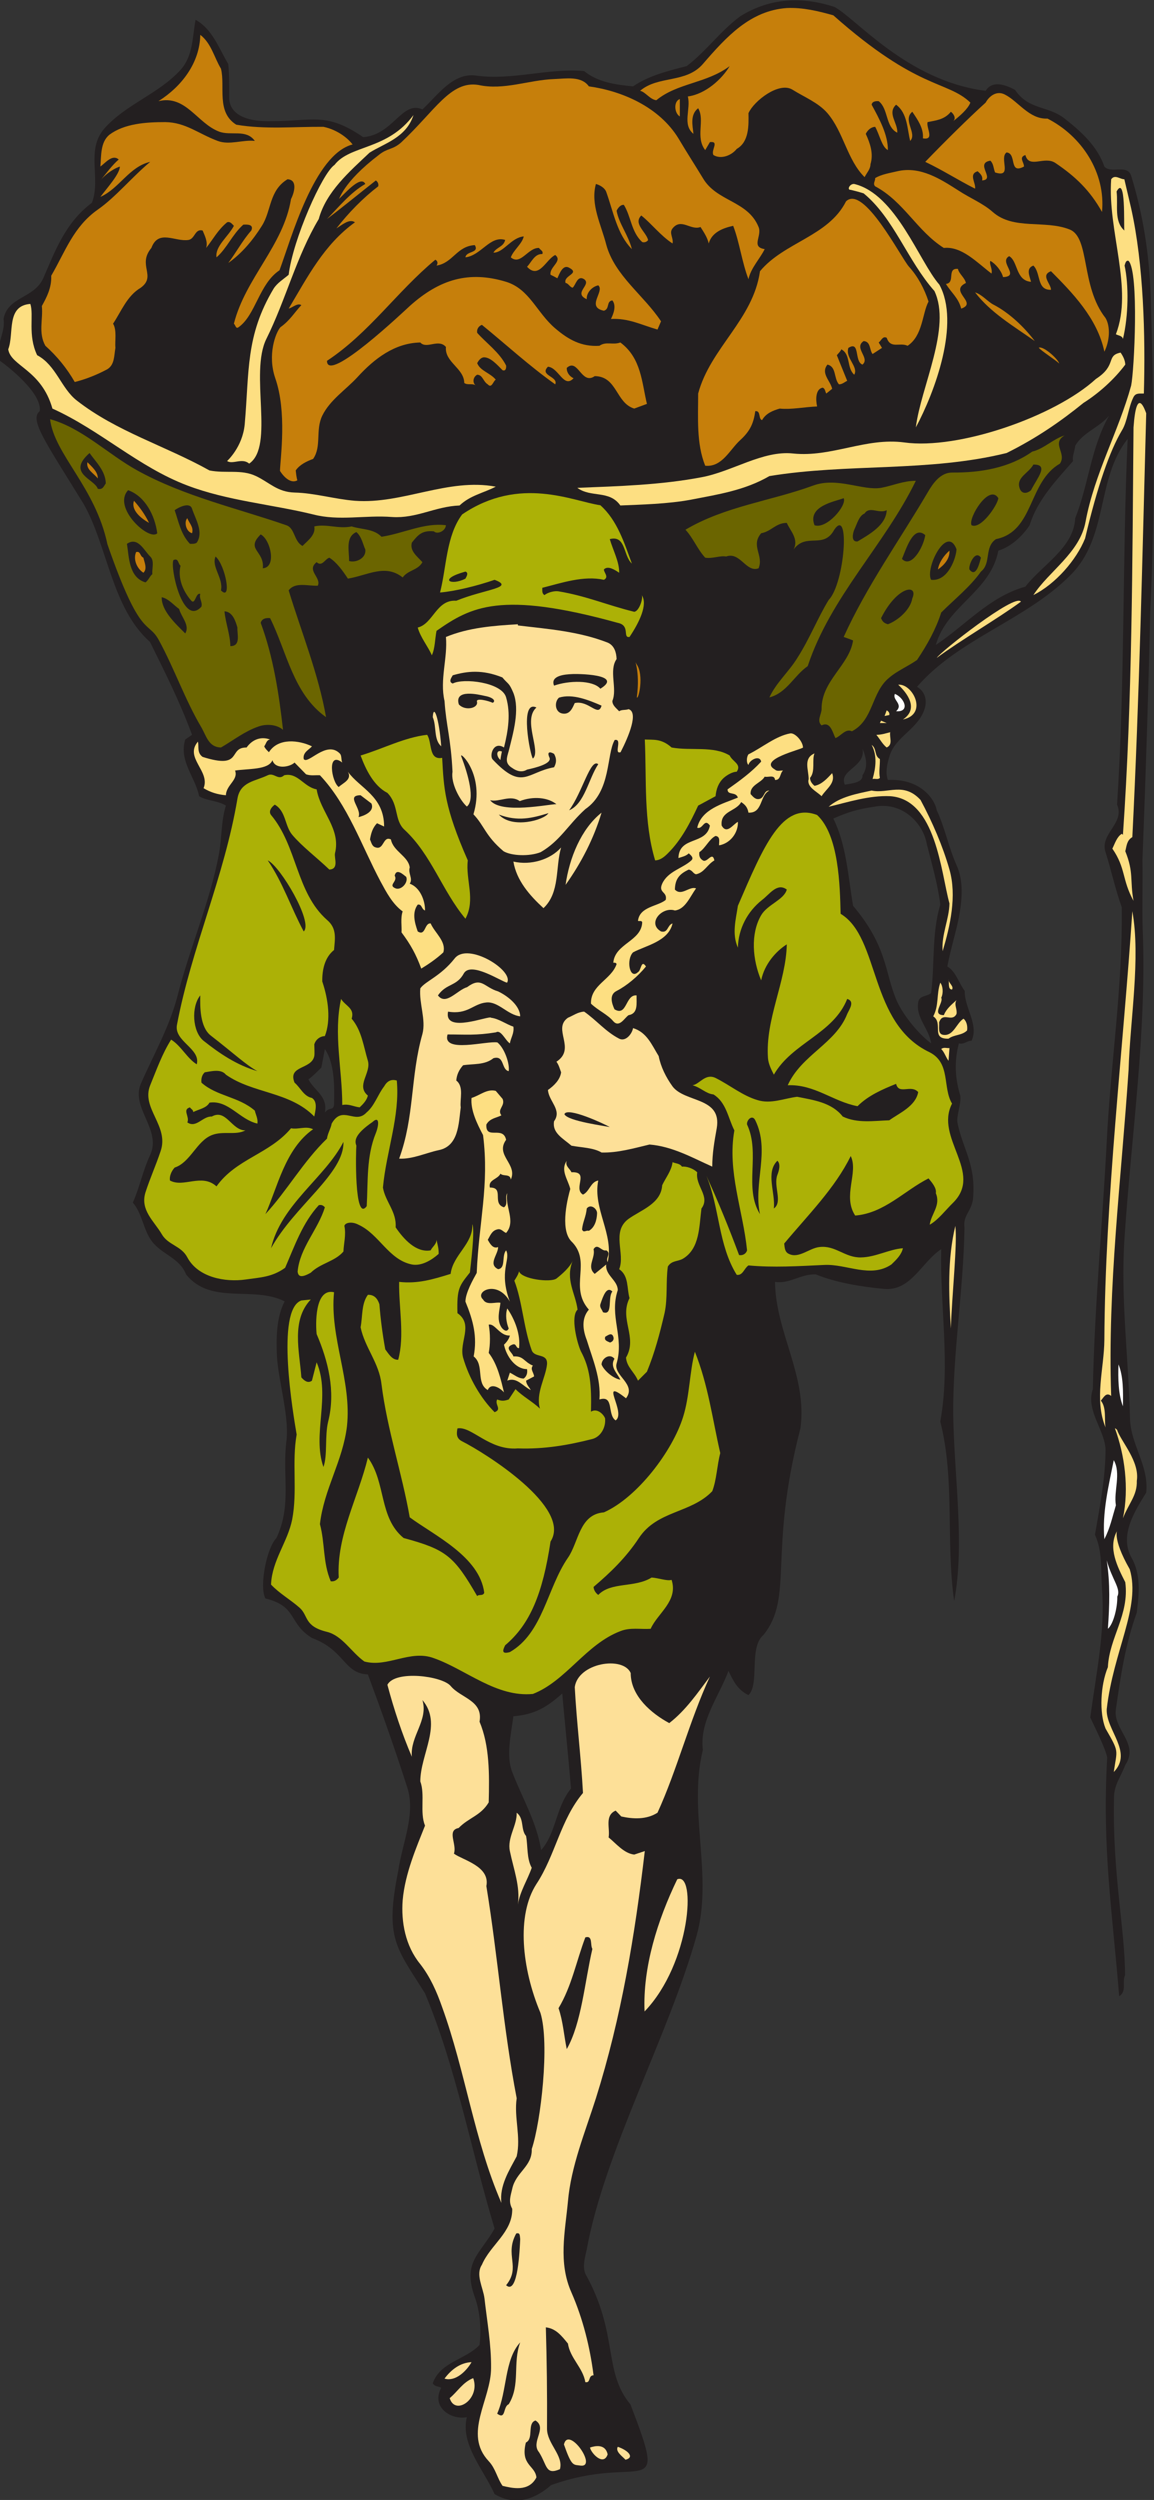 <?xml version="1.0" encoding="UTF-8" standalone="no"?>
<svg
   xmlns:dc="http://purl.org/dc/elements/1.1/"
   xmlns:cc="http://creativecommons.org/ns#"
   xmlns:rdf="http://www.w3.org/1999/02/22-rdf-syntax-ns#"
   xmlns:svg="http://www.w3.org/2000/svg"
   xmlns="http://www.w3.org/2000/svg"
   viewBox="0 0 471.16 1020.147"
   height="1020.147"
   width="471.16"
   xml:space="preserve"
   id="svg2"
   version="1.1"><rect x="0" y="0" width="471.16" height="1020.147" fill="#333333" stroke="none"/><defs
     id="defs6" /><g
     transform="matrix(1.333,0,0,-1.333,0,1020.147)"
     id="g10"><g
       transform="scale(0.1)"
       id="g12"><path
         id="path14"
         style="fill:#231f20;fill-opacity:1;fill-rule:evenodd;stroke:none"
         d="m 2555.28,7632.01 c 64.08,-32.4 222.49,-226.8 463.68,-257.05 18,29.53 52.56,23.04 90,2.89 42.49,-62.64 100.81,-47.52 151.92,-87.85 50.4,-39.59 100.08,-84.23 121.68,-146.87 20.17,-23.05 69.84,8.63 82.08,-28.09 36.72,-119.51 55.44,-240.47 59.76,-367.91 10.08,-324 15.12,-624.24 -1.44,-969.13 -4.32,-206.63 -13.68,-498.95 -23.76,-758.87 1.44,-70.57 -1.43,-139.69 0.72,-210.24 12.96,-311.04 -34.56,-630.73 -55.44,-942.48 -12.96,-187.2 12.24,-366.48 16.57,-555.13 2.15,-82.07 58.31,-143.98 49.67,-227.52 -36,-58.32 -84.96,-133.9 -42.48,-203.75 30.24,-58.32 17.28,-123.85 13.69,-163.44 -35.29,-97.21 -49.68,-195.13 -64.09,-295.92 -9.36,-62.65 72.72,-105.13 28.8,-170.64 -14.39,-38.16 -35.28,-61.21 -34.56,-102.97 -5.04,-227.52 33.84,-401.76 33.84,-540.72 -10.08,-19.43 6.48,-49.67 -18,-64.09 -20.88,259.22 -52.56,450 -36.72,730.81 -4.31,25.94 -42.48,102.24 -51.84,122.4 17.28,130.33 46.08,262.09 36,392.4 -4.31,61.21 2.16,114.5 -21.6,167.05 15.12,86.39 31.68,173.52 32.4,257.04 0.73,60.48 -61.92,122.39 -38.87,188.63 5.03,252.73 29.51,506.16 42.48,756.73 12.23,245.52 48.95,468.72 46.07,718.55 -20.16,55.45 -33.11,117.37 -49.68,168.49 -18.72,56.15 60.48,88.56 35.29,145.44 24.47,374.39 15.84,746.64 32.39,1119.6 -97.2,-122.4 -57.6,-299.53 -174.96,-416.89 -138.24,-138.96 -342.72,-194.39 -470.16,-342 19.44,-10.8 30.96,-33.11 25.21,-60.48 -16.57,-68.39 -92.88,-90 -110.17,-154.08 -7.2,-23.76 -12.24,-48.23 -4.32,-70.55 97.92,5.04 143.29,-56.89 149.76,-92.89 24.48,-51.84 36.01,-112.31 60.48,-167.75 22.32,-48.25 17.28,-106.57 7.21,-160.57 -9.37,-46.8 -25.93,-99.36 -35.29,-149.76 25.92,-15.11 34.56,-49.67 53.28,-74.87 -1.44,-51.13 43.92,-102.96 20.88,-152.64 -14.4,0.72 -22.32,-12.25 -38.87,-7.93 -10.09,-39.6 -16.57,-90.71 4.31,-159.83 3.6,-24.49 -12.24,-61.92 -8.64,-82.81 16.56,-82.8 57.6,-126.71 47.52,-235.44 -6.47,-38.87 -30.96,-48.23 -25.92,-86.39 -3.6,-197.29 -36,-383.05 -34.56,-572.41 2.88,-189.35 36.01,-397.44 2.88,-570.23 -25.92,182.87 2.88,371.52 -42.48,549.35 31.68,174.96 -1.44,352.09 2.88,527.76 -59.75,-38.87 -92.16,-128.15 -173.52,-121.66 -72,6.46 -149.04,19.43 -210.96,44.63 -46.08,1.44 -80.63,-30.24 -124.56,-23.05 1.44,-154.07 100.09,-289.44 77.76,-448.56 -99.37,-381.6 -19.44,-515.51 -113.04,-632.14 -46.08,-38.89 -10.79,-149.77 -46.08,-184.34 -33.84,16.56 -46.8,43.93 -61.2,74.16 -29.52,-79.2 -89.28,-154.08 -78.48,-241.91 -46.08,-187.21 32.41,-385.92 -19.44,-569.52 -84.96,-303.12 -282.23,-661.68 -336.24,-959.761 -5.04,-24.473 -13.68,-49.692 -4.32,-74.161 102.96,-184.32 53.29,-298.085 138.25,-400.312 118.79,-308.891 34.56,-146.898 -243.37,-246.977 -44.64,-39.586 -106.55,-66.953 -172.8,-27.363 -34.56,76.328 -105.12,152.656 -84.96,235.449 -49.68,-9.351 -110.16,31.684 -78.48,90 -8.64,5.039 -19.44,2.871 -25.92,13.672 22.32,65.531 100.08,72.016 143.28,117.363 5.76,48.965 1.44,102.25 -14.4,146.172 -38.88,107.993 15.84,131.036 60.48,210.239 -72.72,240.469 -116.64,489.589 -213.12,719.999 -87.84,140.39 -123.84,167.03 -82.08,374.39 12.24,85.69 54.72,174.96 27.36,257.06 -37.44,116.64 -78.48,232.55 -120.24,344.86 -74.16,2.89 -69.84,74.16 -171.362,111.6 -73.434,45.37 -43.196,96.48 -142.555,120.96 -19.442,37.44 4.32,155.52 33.836,185.05 48.242,102.96 16.562,191.51 30.961,300.24 7.922,74.16 -25.2,182.15 -29.52,257.03 -2.16,53.28 -2.16,118.09 23.758,167.05 -95.758,48.94 -224.637,-12.24 -301.68,82.07 -20.879,52.56 -74.16,60.49 -105.84,102.96 -25.199,33.85 -28.796,84.24 -57.597,117.36 21.601,48.25 30.242,97.21 53.281,146.17 35.277,77.04 -59.762,143.99 -28.805,217.44 40.325,92.16 89.286,176.39 113.762,274.31 37.441,145.45 98.645,285.13 125.281,427.69 9.364,48.96 6.481,101.52 21.598,149.76 -25.199,15.84 -59.754,14.4 -82.074,28.79 -11.524,59.05 -62.641,107.28 -42.481,173.52 l 20.879,14.41 c -40.32,108 -83.519,192.23 -128.883,284.39 -117.355,103.68 -129.597,293.05 -203.035,421.93 -114.484,186.48 -167.765,258.47 -134.644,284.4 7.922,54.72 -97.2,136.8 -121.68,154.07 -16.559,47.52 18.004,85.69 10.801,128.17 12.961,69.11 92.883,61.91 121.679,124.56 36,82.8 67.68,170.63 149.043,231.12 28.797,74.88 -20.16,161.27 38.875,228.23 65.524,73.45 165.602,105.13 232.563,178.57 38.879,43.2 36,100.08 46.082,153.36 51.836,-28.8 71.277,-87.12 100.078,-135.36 3.598,-34.57 2.883,-70.57 2.883,-103.69 0,-30.23 21.601,-73.43 127.437,-71.27 130.321,0 169.204,28.79 282.959,-48.96 92.16,7.2 118.8,113.04 181.44,84.96 45.36,41.75 92.88,113.04 163.44,103.67 110.88,-15.84 223.2,23.77 331.92,13.69 41.05,-33.84 95.04,-41.76 149.76,-46.8 49.68,33.83 110.88,48.24 164.17,61.92 59.75,45.35 102.23,106.56 164.16,152.64 94.31,58.31 192.23,59.75 287.99,28.8 z M 1023.12,4270.33 c -3.6,-18.72 -12.96,-4.32 -28.081,-23.04 9.361,50.4 -30.957,64.8 -50.398,101.51 14.402,10.09 26.636,23.76 39.601,36 l 10.797,56.88 c 30.241,-44.63 29.521,-114.47 28.081,-171.35 z M 1748.88,2178 c -47.52,-59.02 -44.64,-135.35 -91.44,-188.64 -13.68,86.41 -58.32,159.85 -88.56,239.05 -19.44,48.97 -3.6,115.91 3.6,170.64 64.8,5.76 100.08,25.92 149.76,69.83 2.88,-41.04 17.28,-177.11 26.64,-290.88 z m 1648.08,4202.64 c -56.16,-99.35 -62.64,-210.96 -103.68,-313.92 -4.32,-90.71 -101.52,-143.27 -152.64,-209.51 -110.16,-30.96 -181.44,-116.64 -274.32,-178.56 33.84,120.24 167.04,161.99 191.52,288.72 38.16,11.52 73.44,43.92 95.77,77.76 23.75,77.76 82.78,138.96 133.19,196.55 -3.6,13.69 5.05,30.25 6.48,46.8 23.76,41.05 74.16,56.16 103.68,92.16 z m -558,-1312.55 c 15.12,-59.77 33.84,-123.85 41.04,-184.32 -26.64,-89.28 -16.56,-180.72 -28.07,-270.72 -12.97,-11.53 -36.72,-6.48 -39.61,-28.81 -7.92,-46.79 33.84,-80.63 39.61,-125.28 -43.21,32.41 -90.73,93.6 -108,136.81 -33.85,82.08 -26.64,160.55 -131.05,284.4 -15.11,88.56 -20.15,185.75 -60.48,267.12 46.08,20.16 74.89,28.8 124.56,36 86.4,17.28 151.2,-50.4 162,-115.2 z m -197.28,211.68 c 2.16,-23.05 -35.29,-25.2 -53.99,-28.8 -20.17,44.64 65.51,53.99 53.99,110.16 11.52,-26.64 18,-56.17 0,-81.36 v 0" /><path
         id="path16"
         style="fill:#c67f0b;fill-opacity:1;fill-rule:evenodd;stroke:none"
         d="m 2552.4,7606.09 c 259.92,-230.41 347.76,-198.72 419.76,-267.13 -7.2,-19.43 -33.12,-41.75 -52.56,-56.87 10.08,9.36 0.72,23.04 -7.2,28.79 -20.15,-25.2 -48.24,-26.64 -71.27,-31.68 -5.04,-17.27 23.03,-56.15 -14.41,-49.67 2.88,30.95 -16.56,57.6 -32.4,81.35 -30.96,-25.2 15.84,-66.24 -6.48,-89.27 -9.36,35.99 -7.92,84.96 -43.2,110.87 -28.08,-25.91 5.76,-56.16 3.6,-85.67 -36.72,17.99 -26.64,72.72 -56.88,96.48 -9.36,0.71 -20.16,-0.73 -21.59,-10.81 23.03,-42.48 50.39,-92.15 49.67,-138.96 -18.72,10.09 -25.2,46.81 -38.88,71.28 -12.96,-0.71 -23.04,-10.07 -28.8,-21.59 12.96,-28.08 24.48,-60.48 14.4,-92.88 0,-15.12 -11.52,-26.64 -18,-39.6 -53.28,52.56 -64.08,137.52 -113.76,195.84 -28.08,32.39 -70.56,48.96 -107.28,71.99 -41.03,25.21 -118.08,-34.56 -134.64,-71.99 0.72,-37.44 2.16,-87.84 -36,-109.44 -15.12,-19.44 -47.52,-33.13 -71.27,-18.73 -8.65,15.12 19.43,43.21 -10.81,39.6 l -14.4,-24.48 c -30.96,39.61 0,91.44 -21.6,128.16 -25.2,-19.43 -17.27,-52.55 -14.4,-78.47 -35.28,28.8 -7.2,76.32 -17.28,114.48 54.73,7.2 105.13,53.99 128.16,92.88 -71.27,-53.28 -159.84,-51.13 -224.63,-104.4 -19.45,2.15 -33.84,25.92 -49.69,28.79 55.44,47.52 140.4,22.33 192.24,82.09 72.72,84.24 145.44,163.43 257.04,171.35 49.68,2.17 96.48,-9.35 142.56,-22.31 v 0" /><path
         id="path18"
         style="fill:#c67f0b;fill-opacity:1;fill-rule:evenodd;stroke:none"
         d="m 676.801,7442.65 c 13.683,-54.72 -15.121,-132.48 46.804,-171.36 88.559,-15.12 178.559,-5.76 267.118,-6.49 47.517,-10.07 78.477,-39.59 89.277,-54 -118.082,-30.23 -188.637,-290.87 -223.922,-385.19 -62.637,-41.77 -72.719,-136.81 -125.277,-174.24 -8.637,-6.48 -9.36,6.48 -14.399,10.79 35.278,139.69 151.918,239.05 174.961,381.61 10.078,19.44 20.879,59.04 -10.8,60.47 -56.879,-34.56 -48.961,-96.47 -78.485,-142.56 -27.355,-43.91 -61.918,-84.96 -102.957,-113.75 24.484,32.4 44.641,70.55 70.563,99.36 8.636,19.43 -12.965,18.72 -24.485,18 -34.558,-30.96 -49.676,-72 -82.078,-100.08 -5.039,33.84 36,63.35 53.281,96.47 -5.761,5.77 -11.519,14.41 -20.879,10.8 -28.804,-23.75 -43.203,-52.55 -64.082,-78.48 5.762,18.73 -4.324,37.45 -10.8,53.29 -23.762,6.48 -23.039,-25.2 -43.2,-28.81 -41.039,-6.47 -92.16,33.84 -113.757,-24.48 -43.922,-52.55 16.554,-85.68 -32.407,-121.68 -42.476,-25.19 -59.035,-71.27 -84.953,-110.16 12.235,-20.15 5.039,-54 7.196,-74.16 -4.321,-23.76 -2.157,-51.83 -25.2,-65.52 -30.957,-16.56 -64.8,-30.23 -99.359,-38.87 -24.481,42.48 -54,78.48 -90,110.88 -22.32,39.6 -6.481,81.35 -10.801,121.68 15.121,27.35 30.242,56.15 28.805,92.88 42.476,72.71 67.676,149.75 142.555,202.32 54.722,38.16 104.402,99.36 160.562,146.15 -64.082,-14.39 -94.32,-81.35 -152.641,-107.27 21.602,28.8 59.039,69.83 59.762,92.88 -24.484,-7.92 -49.683,-29.52 -59.762,-42.49 17.997,21.61 36,46.81 56.164,64.09 -19.445,17.28 -41.046,-10.8 -56.164,-21.6 2.879,34.56 0,74.16 27.36,97.2 46.078,34.56 112.316,38.87 171.359,38.87 62.641,-0.72 102.242,-35.99 160.559,-57.59 36,-13.68 77.761,4.31 113.765,0 -26.64,37.44 -73.441,14.4 -110.164,28.8 -66.961,25.91 -101.519,113.04 -185.039,92.88 72,45.36 126.723,118.08 128.16,203.03 33.84,-25.91 42.481,-69.11 63.36,-103.67 v 0" /><path
         id="path20"
         style="fill:#c67f0b;fill-opacity:1;fill-rule:evenodd;stroke:none"
         d="m 1803.61,7388.65 c 103.68,-14.41 215.99,-64.08 274.31,-159.12 25.21,-42.48 50.4,-81.37 74.88,-121.68 42.48,-72.72 137.52,-68.41 170.64,-149.76 11.52,-27.36 -24.48,-61.2 18.72,-67.68 -14.39,-29.53 -42.48,-57.6 -49.68,-92.16 -20.16,52.55 -27.36,113.04 -46.8,163.43 -30.24,-6.47 -65.52,-19.43 -74.88,-53.99 -4.32,18.72 -15.12,34.56 -25.19,50.4 -30.25,-11.52 -59.05,28.8 -85.69,-4.32 -11.52,-14.4 3.6,-29.53 0,-46.08 -36.72,23.76 -64.8,61.2 -95.76,85.67 -25.2,-25.2 14.4,-49.67 20.88,-74.88 -1.43,-3.59 -9.36,-9.35 -18,-6.47 -33.84,30.95 -33.84,77.76 -56.16,113.76 -10.08,1.44 -18.72,-10.09 -22.32,-18 7.2,-39.61 36,-74.16 46.8,-117.36 -45.36,45.36 -56.88,115.2 -78.47,174.96 -4.33,12.23 -18.73,20.88 -31.68,24.47 -17.29,-62.63 15.84,-123.83 31.68,-185.75 25.91,-95.04 114.47,-154.09 167.75,-234.72 l -10.8,-25.21 c -51.84,15.13 -89.28,35.28 -142.56,32.41 7.92,15.84 17.28,40.32 4.33,56.88 -19.45,-2.88 -7.21,-25.93 -25.93,-31.69 -56.16,11.53 3.6,59.76 -17.28,77.77 -20.17,-4.32 -36.72,-23.76 -35.28,-42.48 -43.2,19.43 15.84,43.92 -7.92,61.2 -20.88,13.68 -25.92,-18.72 -35.28,-25.93 -8.64,1.45 -12.96,13.69 -21.6,14.4 -7.92,23.76 46.08,28.08 10.8,46.8 -19.44,10.81 -29.51,-18.72 -36,-32.39 -6.48,3.6 -14.4,7.92 -20.88,10.8 -4.32,23.75 38.16,41.76 14.4,60.48 -28.08,-12.97 -49.68,-75.6 -86.4,-36 12.96,12.96 23.04,40.31 46.8,38.88 4.32,9.35 -7.2,12.96 -10.08,18.71 -33.84,1.45 -56.16,-54.71 -86.4,-28.79 8.64,23.04 34.56,41.04 39.6,64.08 -38.88,-3.61 -61.92,-50.4 -92.88,-49.68 10.08,17.28 30.96,17.28 36,38.87 -46.08,14.41 -73.44,-47.51 -121.68,-53.27 2.17,20.16 43.2,12.24 28.8,37.44 -55.44,-2.88 -66.96,-54.72 -117.36,-62.65 4.32,5.77 4.32,13.69 -3.6,18 -118.08,-97.92 -202.31,-223.91 -331.92,-309.6 0,-72.72 239.76,155.53 253.44,167.77 91.44,82.08 181.44,108.72 295.2,74.16 72,-22.33 93.6,-94.32 150.48,-142.56 40.32,-34.56 80.64,-56.89 135.36,-53.28 20.89,14.4 40.32,1.43 64.08,10.08 64.08,-47.52 65.53,-121.68 81.37,-187.93 l -38.89,-14.39 c -56.88,17.28 -51.84,98.63 -120.96,99.36 -41.04,-28.8 -51.12,56.87 -85.68,25.2 -0.72,-14.4 9.36,-26.64 20.88,-31.68 -30.24,-32.4 -45.36,32.39 -78.48,35.28 -27.36,-27.36 32.4,-29.53 22.32,-54 -79.2,56.15 -151.2,122.39 -224.64,182.15 -10.08,-3.6 -16.56,-13.67 -14.4,-24.47 27.36,-30.96 68.4,-59.76 88.56,-100.09 0.72,-7.19 -0.72,-17.99 -10.8,-14.39 -16.56,16.56 -36,38.87 -56.16,39.59 -10.8,0 -18,-10.8 -21.6,-17.99 9.36,-23.76 39.6,-29.53 56.88,-50.41 -7.92,-4.32 -12.24,-28.07 -24.48,-14.39 -14.4,8.63 -15.12,28.8 -32.4,29.51 -12.24,-6.48 -15.84,-23.76 -4.32,-33.11 -9.36,7.92 -25.2,0 -35.28,7.92 -0.72,45.36 -60.48,63.36 -56.16,110.15 -23.04,26.64 -59.04,-7.92 -78.48,13.69 -78.48,-1.44 -141.12,-49.68 -192.96,-106.57 -36,-38.87 -83.52,-69.11 -107.283,-117.36 -21.594,-44.63 -1.433,-94.32 -28.074,-132.48 -19.441,-7.19 -41.039,-17.28 -53.281,-35.27 0.718,-6.48 2.16,-21.6 5.039,-30.24 -17.281,-10.09 -38.16,5.04 -53.281,28.8 1.441,41.76 21.601,180.71 -14.399,283.68 -24.476,71.28 0.723,138.96 15.84,156.24 28.797,20.15 43.203,45.35 64.082,67.68 -12.242,7.2 -25.926,-7.2 -38.883,-10.8 57.602,96.48 108.004,195.84 203.04,264.23 -17.28,12.25 -40.32,-8.64 -56.88,-18.71 37.44,48.24 82.08,93.6 128.16,128.88 1.44,7.19 -0.72,12.96 -7.2,17.99 -49.68,-38.88 -96.48,-77.75 -149.76,-118.08 37.44,38.17 71.28,80.65 117.36,107.28 -14.4,30.24 -69.84,-38.16 -81.36,-46.07 2.16,-2.89 10.8,49.68 122.4,134.63 27.36,22.33 42.48,15.12 69.12,38.89 103.68,97.2 151.2,189.35 236.16,175.67 77.76,-17.28 153.36,15.13 231.84,18.01 37.44,1.44 83.52,10.08 106.57,-22.32 v 0" /><path
         id="path22"
         style="fill:#c67f0b;fill-opacity:1;fill-rule:evenodd;stroke:none"
         d="m 3208.32,7290 c 105.84,-53.99 178.57,-166.31 167.04,-285.84 -36.72,65.52 -80.64,108 -142.56,149.77 -33.84,23.04 -80.64,-18.72 -92.16,24.47 -21.6,-7.19 -3.6,-22.31 -4.32,-35.27 -47.52,-25.2 -20.88,40.32 -53.28,43.19 -23.76,-16.55 20.16,-79.19 -35.27,-61.19 -5.04,12.24 -4.33,26.63 -14.41,36 -48.96,-7.92 17.28,-57.61 -25.2,-60.49 2.89,12.97 -5.03,20.16 -13.68,28.09 -28.8,-8.65 -5.04,-35.28 -7.92,-53.28 -50.4,25.19 -99.36,56.87 -152.63,82.07 59.03,61.21 133.19,134.64 185.03,181.44 11.52,20.88 33.84,36.72 57.6,25.2 41.76,-20.16 75.6,-77.03 131.76,-74.16 v 0" /><path
         id="path24"
         style="fill:#c67f0b;fill-opacity:1;fill-rule:evenodd;stroke:none"
         d="m 2082.23,7296.48 c -17.27,10.09 -19.43,46.81 0,53.29 v -53.29 0" /><path
         id="path26"
         style="fill:#fddf82;fill-opacity:1;fill-rule:evenodd;stroke:none"
         d="m 1266.48,7300.8 c -22.32,-69.83 -90.72,-87.11 -134.64,-115.19 -61.92,-58.32 -133.195,-120.24 -155.516,-203.05 -68.402,-114.47 -100.801,-246.95 -160.562,-367.19 -51.84,-105.12 25.918,-328.32 -52.559,-381.6 -21.601,18.71 -50.398,-3.6 -67.68,7.91 0,0 47.52,42.48 53.997,112.32 14.402,162.72 2.16,270.73 88.562,415.44 11.52,18.01 30.238,28.81 46.078,42.49 12.957,108 102.957,311.03 140.4,336.23 47.52,61.92 162,44.65 241.92,152.64 v 0" /><path
         id="path28"
         style="fill:#c67f0b;fill-opacity:1;fill-rule:evenodd;stroke:none"
         d="m 2936.89,7068.96 c 35.27,-23.04 73.43,-38.16 103.67,-64.8 63.37,-56.16 159.12,-23.75 234.72,-53.28 64.08,-23.75 33.84,-173.51 110.88,-271.44 15.84,-26.63 12.24,-71.99 -3.6,-102.96 -21.6,102.96 -98.63,180.73 -163.44,246.25 -33.12,-12.25 0,-38.16 0,-56.89 -44.64,-1.44 -30.24,51.13 -54,74.16 -23.76,-8.63 -11.51,-31.68 -7.2,-49.67 -47.52,3.6 -39.6,63.36 -66.96,78.47 -33.12,-18 35.28,-61.91 -18.71,-64.07 -5.05,19.43 -23.05,41.04 -38.89,49.67 -4.32,-10.07 7.2,-23.76 3.6,-38.87 -43.92,33.12 -90.72,84.24 -146.16,78.47 -82.08,51.84 -122.4,141.84 -210.24,188.65 -7.92,7.92 0.72,16.55 0,25.2 20.16,12.23 47.53,15.84 67.68,20.88 71.28,16.56 133.21,-24.49 188.65,-59.77 v 0" /><path
         id="path30"
         style="fill:#fddf82;fill-opacity:1;fill-rule:evenodd;stroke:none"
         d="m 2877.12,6781.68 c 64.81,-118.07 -14.39,-329.75 -72,-437.04 15.13,123.84 110.16,305.29 56.88,417.61 -82.08,92.15 -123.84,222.48 -216.72,298.8 -13.68,4.32 -27.36,7.91 -39.6,10.8 -12.95,-0.72 -2.88,19.44 10.8,17.99 128.16,-30.95 198.73,-237.59 260.64,-308.16 v 0" /><path
         id="path32"
         style="fill:#c67f0b;fill-opacity:1;fill-rule:evenodd;stroke:none"
         d="m 2784.24,6836.41 c 27.36,-30.24 47.52,-68.41 59.76,-106.57 -19.44,-36 -17.28,-104.39 -64.08,-135.35 -24.48,11.52 -51.83,-10.8 -64.08,24.47 -12.23,6.49 -16.56,-8.63 -24.48,-14.39 l 10.09,-16.57 -28.81,-18.71 c -10.08,12.23 -5.04,38.16 -27.36,39.6 -31.67,-20.89 20.88,-51.84 -3.6,-72 -25.92,9.36 -6.47,74.16 -43.2,51.11 -10.08,-30.95 31.68,-57.59 18,-82.08 -23.75,20.89 -10.09,61.93 -39.59,77.77 -2.17,-5.76 -8.65,-12.24 -13.69,-18.01 10.08,-25.91 20.88,-51.11 31.68,-78.47 -7.92,-3.6 -15.11,-10.8 -25.2,-10.8 -16.55,18.72 -7.2,54 -35.28,60.48 -21.6,-26.64 9.36,-49.68 14.4,-74.16 l -18,-14.41 c -3.6,5.77 -2.88,14.41 -10.8,18 -21.6,-3.59 -22.31,-35.27 -17.27,-57.59 -38.17,-1.44 -78.49,-10.08 -114.49,-6.48 -20.15,-5.77 -42.48,-14.4 -54,-35.28 -12.24,2.87 -2.88,29.51 -20.88,27.36 -5.04,-35.28 -14.4,-59.76 -46.07,-88.56 -32.41,-29.52 -55.44,-83.52 -107.29,-78.48 -27.36,67.67 -21.6,147.6 -21.6,221.03 37.44,139.68 168.49,226.08 189.37,374.41 74.16,89.28 209.52,106.56 263.51,213.84 54,52.56 168.49,-172.8 192.96,-200.16 v 0" /><path
         id="path34"
         style="fill:#c67f0b;fill-opacity:1;fill-rule:evenodd;stroke:none"
         d="m 2958.48,6786.72 c -54,-25.92 38.16,-60.47 -14.4,-78.47 -8.64,33.12 -29.52,47.52 -46.79,75.59 30.23,3.61 1.43,48.97 36.71,46.09 3.6,-15.84 20.88,-26.64 24.48,-43.21 v 0" /><path
         id="path36"
         style="fill:#c67f0b;fill-opacity:1;fill-rule:evenodd;stroke:none"
         d="m 3044.16,6719.77 c 46.8,-24.48 92.16,-66.96 125.28,-110.88 -65.51,46.07 -135.36,87.12 -182.88,149.04 21.6,-6.48 39.6,-29.53 57.6,-38.16 v 0" /><path
         id="path38"
         style="fill:#fddf82;fill-opacity:1;fill-rule:evenodd;stroke:none"
         d="m 113.762,6565.68 c 58.316,-30.95 73.441,-101.52 121.676,-138.96 121.679,-95.04 270.722,-138.24 406.085,-213.83 50.395,-10.08 97.2,4.32 142.559,-17.28 41.039,-19.44 65.52,-48.97 118.082,-50.4 61.918,-1.44 122.396,-20.17 185.036,-25.21 146.16,-10.8 284.4,70.57 431.28,43.21 -37.44,-19.44 -78.48,-26.64 -110.88,-57.6 -74.88,-2.88 -131.76,-40.32 -206.64,-35.28 -82.8,6.48 -162,-12.96 -241.917,7.92 -126.723,30.95 -262.078,41.75 -385.199,88.56 -150.485,56.88 -266.403,169.2 -413.281,235.44 -33.844,119.51 -127.442,129.6 -135.364,181.44 18.723,48.24 -7.195,133.2 67.684,138.96 11.515,-34.56 -8.641,-95.05 20.879,-156.97 v 0" /><path
         id="path40"
         style="fill:#c67f0b;fill-opacity:1;fill-rule:evenodd;stroke:none"
         d="m 3244.32,6539.77 c -5.04,7.2 -58.32,41.03 -62.64,48.96 14.41,5.76 59.77,-35.28 62.64,-48.96 v 0" /><path
         id="path42"
         style="fill:#fddf82;fill-opacity:1;fill-rule:evenodd;stroke:none"
         d="m 3446.64,6536.89 c -33.84,-45.37 -81.36,-87.84 -128.16,-117.36 -68.4,-55.44 -142.56,-107.28 -235.44,-153.36 -239.76,-59.04 -485.27,-30.96 -726.48,-70.56 -75.6,-43.93 -157.68,-56.17 -239.04,-72 -72.72,-13.68 -153.36,-15.13 -217.44,-18 -33.84,48.23 -90,23.04 -131.76,54 126.72,5.03 254.88,8.64 380.16,32.4 94.32,17.28 187.93,82.79 280.8,72.72 118.08,-12.25 222.48,49.67 340.56,33.83 165.6,-23.03 460.8,79.21 586.8,194.4 65.52,42.49 29.52,71.28 75.61,80.65 7.91,-11.52 13.67,-23.04 14.39,-36.72 v 0" /><path
         id="path44"
         style="fill:#fddf82;fill-opacity:1;fill-rule:evenodd;stroke:none"
         d="m 3510.72,6387.85 c -11.52,-432.01 -20.88,-867.6 -42.48,-1297.44 -17.28,-10.08 -17.28,-26.64 -21.6,-43.2 26.64,-66.24 13.68,-88.56 25.21,-151.92 -36.01,65.51 -23.05,99.35 -64.81,159.84 7.92,15.84 13.68,36 28.8,45.35 l 3.6,-2.88 c 28.8,415.45 28.8,831.6 32.41,1247.04 9.35,131.77 35.99,50.4 38.87,43.21 v 0" /><path
         id="path46"
         style="fill:#c67f0b;fill-opacity:1;fill-rule:evenodd;stroke:none"
         d="m 299.52,6188.4 c -12.239,15.84 -36.715,27.37 -31.676,49.69 12.238,-12.96 32.394,-28.8 31.676,-49.69 v 0" /><path
         id="path48"
         style="fill:#c67f0b;fill-opacity:1;fill-rule:evenodd;stroke:none"
         d="m 456.48,6052.32 c -24.476,13.69 -56.16,38.89 -46.082,67.68 18.004,-20.16 34.563,-43.19 46.082,-67.68 v 0" /><path
         id="path50"
         style="fill:#c67f0b;fill-opacity:1;fill-rule:evenodd;stroke:none"
         d="m 588.242,6020.64 c -20.16,5.77 -24.48,36.73 -14.398,46.08 5.039,-15.11 20.156,-26.64 14.398,-46.08 v 0" /><path
         id="path52"
         style="fill:#c67f0b;fill-opacity:1;fill-rule:evenodd;stroke:none"
         d="m 2908.09,5967.37 c 1.43,-24.48 -15.84,-43.92 -35.29,-57.6 3.59,22.32 18.72,43.19 35.29,57.6 v 0" /><path
         id="path54"
         style="fill:#c67f0b;fill-opacity:1;fill-rule:evenodd;stroke:none"
         d="m 439.199,5945.77 c 2.879,-13.68 12.965,-33.84 0,-46.09 -20.879,13.68 -31.679,41.77 -22.32,63.37 14.398,3.59 10.801,-12.25 22.32,-17.28 v 0" /><path
         id="path56"
         style="fill:#fddf82;fill-opacity:1;fill-rule:evenodd;stroke:none"
         d="m 3126.96,5811.13 c -70.57,-51.84 -185.03,-118.08 -257.76,-172.08 9.36,17.27 241.93,200.15 257.76,172.08 v 0" /><path
         id="path58"
         style="fill:#c67f0b;fill-opacity:1;fill-rule:evenodd;stroke:none"
         d="m 1950.48,5518.09 c 11.52,84.96 -11.52,122.39 -0.71,101.52 23.75,-33.13 5.75,-110.17 0.71,-101.52 v 0" /><path
         id="path60"
         style="fill:#fddf82;fill-opacity:1;fill-rule:evenodd;stroke:none"
         d="m 2765.52,5450.41 c 57.61,38.15 -2.16,95.04 -14.39,106.56 43.91,4.32 92.87,-90 14.39,-106.56 v 0" /><path
         id="path62"
         style="fill:#ffffff;fill-opacity:1;fill-rule:evenodd;stroke:none"
         d="m 2744.64,5475.61 c 23.76,22.32 -12.96,34.56 -3.59,53.28 30.23,-12.97 46.79,-56.16 3.59,-53.28 v 0" /><path
         id="path64"
         style="fill:#fddf82;fill-opacity:1;fill-rule:evenodd;stroke:none"
         d="m 2723.76,5464.09 -14.4,-2.88 6.48,17.27 c 2.88,-1.43 10.08,-6.47 7.92,-14.39 v 0" /><path
         id="path66"
         style="fill:#fde098;fill-opacity:1;fill-rule:evenodd;stroke:none"
         d="m 1351.44,5368.32 c -23.76,20.88 -13.67,60.48 -25.92,89.28 2.16,42.48 19.44,-2.15 25.92,-89.28 v 0" /><path
         id="path68"
         style="fill:#fddf82;fill-opacity:1;fill-rule:evenodd;stroke:none"
         d="m 2694.96,5439.61 3.6,7.2 17.28,-7.2 h -20.88 v 0" /><path
         id="path70"
         style="fill:#fddf82;fill-opacity:1;fill-rule:evenodd;stroke:none"
         d="m 2420.64,5407.93 c 14.4,2.15 38.16,-23.77 38.88,-43.2 -2.88,-5.77 -140.4,-36.73 -85.68,-67.68 6.48,-6.48 16.56,-2.16 24.48,-2.89 -10.08,-8.63 -6.47,-29.52 -24.48,-28.79 -1.44,17.28 -20.88,7.19 -31.68,10.08 -10.8,-19.44 -45.36,-25.2 -43.2,-53.29 7.93,-8.64 15.84,-18.71 28.81,-14.39 14.39,5.04 11.51,25.92 28.79,25.19 -30.24,-14.4 -19.44,-69.83 -64.08,-67.67 -2.88,15.84 -9.35,23.76 -22.32,32.4 -15.84,-29.53 -64.8,-26.64 -59.76,-72.01 15.84,-28.08 34.56,3.61 49.68,11.53 1.44,-33.85 -23.76,-66.24 -57.6,-72 -0.72,10.8 5.04,26.64 -10.8,28.79 -19.45,-9.36 -30.96,-37.43 -49.68,-49.67 -1.44,-11.52 1.44,-19.44 10.8,-25.2 13.68,-8.65 28.8,29.52 35.29,0 -22.33,-12.96 -30.97,-37.45 -56.16,-42.49 -9.37,2.16 -10.8,12.25 -22.33,14.41 -29.52,-13.69 -41.76,-29.53 -42.48,-61.21 20.17,-21.59 44.64,11.53 64.81,3.61 -18.73,-25.93 -33.13,-64.09 -64.81,-67.68 -38.88,12.96 -86.4,-38.88 -42.48,-64.09 22.32,-5.75 18.72,19.45 35.28,24.49 -12.23,-55.44 -84.24,-68.4 -120.96,-88.56 -21.6,-21.6 -10.8,-84.96 15.12,-60.48 10.08,5.03 9.36,40.32 24.48,17.27 -24.48,-30.24 -59.04,-59.03 -90,-74.87 -23.04,-11.53 -15.12,-37.44 -6.48,-56.17 38.88,-23.75 33.13,46.08 67.69,42.48 -0.73,-23.75 5.75,-55.43 -24.49,-60.47 -12.24,-7.92 -28.08,-39.6 -46.8,-18.73 -17.28,20.88 -46.8,33.13 -68.4,54 -1.44,57.61 61.92,72.72 78.48,120.97 -1.44,5.03 -6.48,4.31 -10.08,4.31 5.04,59.04 86.4,65.53 88.56,123.85 -2.16,6.48 -9.35,2.16 -12.96,4.32 5.04,43.92 60.48,43.92 84.96,64.07 5.76,25.93 -23.76,20.89 -10.8,49.69 17.28,38.16 62.64,46.79 89.28,71.28 8.64,7.92 -1.43,15.83 -7.92,21.6 -8.64,-8.64 -20.88,-10.8 -31.68,-14.41 2.16,68.41 84.96,38.89 96.48,99.36 -17.28,24.49 -21.6,-12.95 -38.88,-6.48 12.96,56.89 78.48,73.45 124.56,92.17 -6.47,19.43 -31.68,5.76 -31.68,25.2 36.72,25.91 73.45,52.56 102.96,84.95 -4.32,21.61 -36,5.05 -38.88,-10.07 -6.48,5.03 -6.48,23.76 0,32.39 42.48,20.89 83.52,56.16 128.16,64.09 v 0" /><path
         id="path72"
         style="fill:#fddf82;fill-opacity:1;fill-rule:evenodd;stroke:none"
         d="m 2726.64,5411.52 c -2.88,-16.56 9.36,-37.43 -10.8,-46.79 -12.23,9.36 -20.88,25.91 -31.68,38.88 15.84,0 28.09,4.32 42.48,7.91 v 0" /><path
         id="path74"
         style="fill:#acb106;fill-opacity:1;fill-rule:evenodd;stroke:none"
         d="m 1308.24,5403.61 c 15.84,-23.04 3.6,-78.48 46.08,-70.56 5.04,-92.17 6.48,-150.49 78.48,-313.92 -7.2,-59.77 24.48,-119.52 -7.2,-178.56 -71.99,86.4 -103.68,195.11 -186.48,272.16 -32.4,29.52 -16.56,76.32 -52.56,113.04 -42.48,21.6 -66.96,73.43 -82.08,114.48 67.68,20.16 133.92,55.43 203.76,63.36 v 0" /><path
         id="path76"
         style="fill:#acb106;fill-opacity:1;fill-rule:evenodd;stroke:none"
         d="m 2057.04,5364.73 c 59.05,-10.8 128.17,5.75 177.84,-24.48 9.36,-19.45 37.44,-26.64 21.6,-49.68 -11.52,0 -28.08,-8.64 -39.59,-18.72 -16.57,-15.13 -23.05,-34.56 -25.21,-56.17 l -53.28,-28.79 c -24.47,-52.56 -51.84,-105.84 -92.88,-146.16 -10.08,-10.09 -22.32,-20.89 -38.88,-21.6 -36,119.52 -25.92,247.68 -31.68,370.07 26.64,-1.43 50.4,3.61 82.08,-24.47 v 0" /><path
         id="path78"
         style="fill:#fddf82;fill-opacity:1;fill-rule:evenodd;stroke:none"
         d="m 2694.96,5329.44 c 0.72,-18.71 -3.6,-38.87 0,-57.59 -5.04,-6.48 -14.4,-1.44 -22.32,-3.6 10.09,35.27 14.4,72 -2.87,104.4 16.55,-11.52 7.19,-33.12 25.19,-43.21 v 0" /><path
         id="path80"
         style="fill:#fde098;fill-opacity:1;fill-rule:evenodd;stroke:none"
         d="m 1532.88,5326.57 c -12.96,10.07 -14.4,33.11 4.32,25.91 -1.44,-6.47 -4.32,-22.31 -4.32,-25.91 v 0" /><path
         id="path82"
         style="fill:#fddf82;fill-opacity:1;fill-rule:evenodd;stroke:none"
         d="m 2481.13,5271.85 c 0,-9.37 5.03,-17.28 13.67,-24.48 23.04,4.31 39.6,23.76 54,38.88 11.52,-30.96 -18,-47.52 -32.39,-70.57 -16.57,15.84 -46.09,28.09 -39.61,52.57 0,28.8 -17.28,63.36 18,78.47 -8.64,-18.72 3.6,-54.71 -13.67,-74.87 v 0" /><path
         id="path84"
         style="fill:#fddf82;fill-opacity:1;fill-rule:evenodd;stroke:none"
         d="m 2819.52,5204.16 c 36,-66.95 68.4,-141.84 88.57,-213.11 23.04,-80.64 2.16,-172.8 -20.89,-249.84 -4.32,49.67 20.16,98.63 20.89,146.15 -25.93,93.61 -41.05,318.96 -181.45,328.32 -64.08,2.88 -128.16,-17.99 -188.64,-32.39 34.56,30.95 88.56,40.32 131.77,49.67 49.67,-10.8 97.92,27.37 149.75,-28.8 v 0" /><path
         id="path86"
         style="fill:#fde098;fill-opacity:1;fill-rule:evenodd;stroke:none"
         d="m 1842.48,5165.29 c -23.76,-79.2 -61.92,-153.36 -110.16,-221.05 11.52,82.08 47.52,171.37 110.16,221.05 v 0" /><path
         id="path88"
         style="fill:#fde098;fill-opacity:1;fill-rule:evenodd;stroke:none"
         d="m 1718.64,5058.73 c -18,-61.21 -2.88,-137.52 -54,-185.77 -42.48,38.89 -82.8,84.97 -92.16,142.57 53.28,-12.24 113.04,5.76 146.16,43.2 v 0" /><path
         id="path90"
         style="fill:#fddf82;fill-opacity:1;fill-rule:evenodd;stroke:none"
         d="m 3468.24,4863.61 c 25.92,-143.28 -7.19,-335.52 -11.52,-486 -22.32,-336.97 -64.79,-661.68 -53.28,-997.93 -15.84,12.97 -23.04,-5.04 -31.68,-14.4 18.01,-21.6 10.09,-59.04 14.4,-82.07 -35.28,86.39 -4.31,180 -3.6,267.84 2.16,430.56 58.32,897.84 85.68,1312.56 v 0" /><path
         id="path92"
         style="fill:#fde098;fill-opacity:1;fill-rule:evenodd;stroke:none"
         d="m 1553.04,4644.73 c -18.72,4.32 -108.72,64.8 -131.76,29.51 -22.32,-41.76 -53.28,-30.24 -79.92,-68.4 24.48,-32.39 59.04,16.57 89.28,25.21 44.64,33.11 51.12,0 95.04,-12.96 31.68,-15.13 66.96,-44.64 67.68,-76.33 -38.88,4.33 -66.96,46.09 -103.68,42.48 -40.32,-3.6 -56.88,-38.15 -117.36,-28.07 -13.68,-69.85 128.16,-10.08 131.76,-18.72 23.76,-2.88 45.36,-19.45 68.4,-27.37 2.88,-20.15 -7.92,-33.83 -10.8,-51.12 -13.68,8.65 -27.36,43.2 -42.48,33.85 -61.92,-10.08 -92.16,-6.49 -148.32,-6.49 -18,-59.03 120.96,-18.71 152.64,-24.47 21.6,-17.28 38.16,-64.8 34.56,-87.85 -23.04,4.32 -12.24,49.69 -46.8,39.61 -26.64,-21.6 -61.92,-16.56 -92.88,-21.6 -12.24,-13.69 -19.44,-28.81 -20.88,-46.8 24.48,-18.73 10.08,-58.32 13.68,-82.08 -6.48,-50.4 -6.48,-118.81 -67.68,-131.04 -40.32,-8.64 -79.91,-28.09 -120.96,-25.92 47.52,129.6 33.84,249.84 71.28,381.6 11.52,43.91 -10.8,93.6 -6.48,139.68 15.84,22.32 61.92,36.71 105.12,91.44 40.32,51.84 182.88,-37.44 160.56,-74.16 v 0" /><path
         id="path94"
         style="fill:#fddf82;fill-opacity:1;fill-rule:evenodd;stroke:none"
         d="m 2916,4623.84 c -13.68,0 -7.91,20.89 -10.79,30.96 0,-11.51 17.27,-20.87 10.79,-30.96 v 0" /><path
         id="path96"
         style="fill:#fddf82;fill-opacity:1;fill-rule:evenodd;stroke:none"
         d="m 2882.88,4598.65 c 7.92,-15.13 -30.95,-52.56 7.92,-53.28 7.92,19.43 22.33,30.95 38.88,46.08 -8.63,-14.4 2.88,-26.65 0,-42.49 -14.4,-27.35 -41.76,8.65 -53.29,-25.91 1.45,-12.97 -5.75,-36.73 14.41,-38.16 30.25,-2.88 38.88,36.72 60.48,49.68 8.64,-7.2 12.96,-21.61 10.8,-36.01 -15.84,-15.83 -39.6,-12.24 -56.87,-25.2 -56.17,-1.43 -14.41,46.81 -46.81,68.4 17.99,33.85 9.37,66.97 21.6,102.97 7.92,-9.36 10.08,-31.68 2.88,-46.08 v 0" /><path
         id="path98"
         style="fill:#acb106;fill-opacity:1;fill-rule:evenodd;stroke:none"
         d="m 1077.12,4534.57 c 30.96,-36.72 36,-83.52 49.68,-128.89 10.8,-37.43 -37.44,-75.6 0,-106.55 -3.6,-14.4 -14.4,-25.93 -25.2,-36 -18.72,2.15 -33.12,11.51 -53.28,7.2 0,108.72 -27.36,218.15 -3.6,324.71 12.96,-21.59 42.48,-28.07 32.4,-60.47 v 0" /><path
         id="path100"
         style="fill:#fddf82;fill-opacity:1;fill-rule:evenodd;stroke:none"
         d="m 2905.21,4405.68 c -8.65,11.53 -12.25,25.93 -22.33,36 7.2,6.48 17.28,2.16 25.21,2.89 l -2.88,-38.89 v 0" /><path
         id="path102"
         style="fill:#fddf82;fill-opacity:1;fill-rule:evenodd;stroke:none"
         d="m 1539.36,4289.05 c 9.36,-21.6 -18,-31.68 -3.6,-50.4 -15.12,-7.92 -35.28,-8.65 -46.08,-28.08 -2.88,-48.96 51.12,-2.17 60.48,-46.8 -34.56,-47.52 36,-74.16 14.4,-121.68 -2.16,18.71 -22.32,8.64 -31.68,17.99 -8.64,-17.99 -38.16,-17.99 -32.4,-42.47 45.36,0.71 5.04,-48.96 43.2,-60.48 14.4,10.08 1.44,30.24 10.08,43.2 -7.92,-41.04 27.37,-85.69 -3.6,-121.68 -9.36,3.6 -15.12,14.4 -27.36,10.79 -17.28,-4.31 -21.6,-20.15 -28.8,-31.67 6.48,-11.52 15.84,-28.81 31.68,-22.32 0,-23.04 -31.68,-52.57 0,-67.68 24.48,2.88 10.08,41.03 24.48,57.6 15.12,-28.1 -23.76,-63.37 11.52,-156.96 -38.16,68.4 -109.44,30.95 -82.08,6.48 10.8,-19.45 39.6,-6.48 53.28,-10.08 -2.88,-24.49 -12.24,-51.13 2.88,-74.88 4.32,-6.48 16.56,-18 22.32,-3.61 -7.2,18 -10.8,41.75 -4.32,61.21 23.76,-34.57 41.04,-80.64 36,-121.68 -10.8,0 -7.2,16.56 -20.88,10.8 -25.2,-10.08 1.44,-24.49 3.6,-36 31.68,2.15 31.68,-16.56 59.76,-28.08 -9.36,-10.8 2.88,-21.6 3.6,-33.13 l -24.48,-12.95 c 0.72,-12.24 9.36,-19.45 14.4,-28.8 -23.04,10.79 -43.2,41.03 -72,28.8 l 7.92,24.48 c 13.68,-6.49 25.92,-18.01 42.48,-18.01 8.64,6.48 12.24,16.56 10.08,28.81 -36,0 -63.36,39.59 -70.56,74.88 6.48,5.76 15.84,17.27 18,28.07 -30.96,-2.15 -46.08,38.16 -64.8,33.12 5.04,-27.36 5.04,-60.46 0,-86.4 27.36,-35.28 37.44,-82.8 46.8,-120.96 -11.52,13.69 -40.32,30.96 -49.68,7.21 -37.44,21.6 -9.36,76.33 -43.2,102.96 11.52,60.48 -1.44,110.16 -25.2,167.76 0,26.64 23.76,68.4 34.56,87.83 6.48,156.24 38.88,267.12 19.44,421.92 -18.72,35.29 -38.88,77.05 -35.28,113.77 24.48,7.2 47.52,28.8 74.16,21.59 l 20.88,-24.47 v 0" /><path
         id="path104"
         style="fill:#acb106;fill-opacity:1;fill-rule:evenodd;stroke:none"
         d="m 2088.72,4081.68 c 13.68,1.45 33.84,-5.04 46.8,-17.28 -6.48,-42.47 41.04,-73.43 12.96,-110.88 -7.2,-55.43 -5.04,-122.39 -56.16,-153.35 -15.12,-9.36 -35.28,-5.04 -46.8,-24.48 -6.48,-47.51 0,-95.76 -10.08,-142.55 -14.39,-61.94 -30.23,-121.7 -53.99,-179.3 l -27.37,-27.35 c -11.52,27.35 -33.83,40.32 -36.72,70.55 36.72,62.64 -21.6,117.36 10.8,182.17 -8.64,29.51 -1.44,67.68 -31.68,88.56 19.44,47.51 -25.2,114.48 28.8,154.08 38.16,27.35 99.36,46.08 102.96,102.95 10.8,23.05 28.8,44.64 31.68,70.57 9.36,-4.32 22.31,-3.6 28.8,-13.69 v 0" /><path
         id="path106"
         style="fill:#acb106;fill-opacity:1;fill-rule:evenodd;stroke:none"
         d="m 1439.28,3757.69 c -32.4,-41.04 -40.32,-48.25 -38.15,-124.55 50.39,-35.3 4.31,-87.86 17.27,-136.1 18,-62.64 54,-124.55 96.48,-167.03 23.76,8.63 -0.72,23.75 7.92,38.87 12.96,-5.04 20.88,-5.04 35.28,0 l 20.88,31.68 c 20.88,-21.58 53.28,-38.87 74.88,-59.75 -13.68,46.8 17.29,94.32 21.6,135.35 2.88,36 -37.44,18.73 -46.8,43.2 -25.2,69.85 -28.8,149.77 -53.28,213.13 5.77,9.36 12.24,18.71 14.4,28.79 7.2,-23.75 95.76,-35.27 114.48,-22.3 20.16,15.83 41.04,35.27 49.68,53.98 -23.04,-57.6 8.64,-98.64 15.12,-149.04 -22.32,-20.88 -1.44,-102.23 10.08,-127.43 28.08,-51.85 33.11,-102.24 30.96,-185.05 17.28,11.52 37.44,-5.75 43.2,-20.16 2.88,-26.64 -12.23,-56.15 -38.88,-63.36 -73.44,-18.71 -147.6,-31.68 -228.24,-28.79 -87.84,-7.2 -141.84,69.12 -185.03,61.19 -2.89,-15.84 -4.33,-30.23 14.39,-39.59 71.28,-36.01 337.68,-203.04 270.72,-306.71 -23.76,-157.7 -61.92,-252.74 -138.96,-317.53 -7.92,-15.84 -11.52,-28.08 14.4,-20.89 101.52,58.32 113.76,195.84 177.84,288.72 33.12,47.53 34.56,133.21 110.16,138.97 102.25,45.35 210.24,187.91 242.64,292.31 20.16,64.08 19.44,136.09 36,199.45 41.04,-102.25 54,-207.36 77.77,-310.33 -10.09,-38.15 -10.81,-80.63 -24.49,-116.65 -65.51,-68.39 -168.47,-58.31 -224.64,-143.26 -38.87,-59.04 -86.4,-105.13 -138.96,-149.76 0.72,-9.36 5.76,-18.01 14.4,-24.49 39.6,41.05 111.6,20.88 163.44,53.28 21.6,-1.43 47.52,-11.5 61.2,-7.19 20.88,-64.8 -43.2,-102.25 -64.08,-149.76 -30.96,-2.17 -61.91,5.04 -92.88,-7.21 -105.84,-40.32 -166.32,-152.64 -267.84,-192.23 -112.32,-10.8 -205.2,74.89 -303.12,109.44 -72.72,27.36 -141.84,-29.51 -213.12,-10.08 -39.6,28.08 -67.68,79.2 -114.48,90.72 -71.282,17.28 -56.161,49.67 -84.239,74.16 -28.801,25.2 -61.203,43.2 -87.121,70.54 2.883,74.17 51.117,130.34 64.801,199.46 16.562,87.11 -1.441,174.96 13.684,259.92 -10.086,59.04 -65.524,382.31 14.398,410.39 l 28.797,2.89 c -60.477,-64.08 -34.559,-158.4 -28.797,-238.32 8.637,-10.08 20.16,-19.45 32.395,-10.08 4.324,15.85 9.363,37.43 14.402,56.16 43.92,-103.67 -14.402,-221.04 20.883,-320.42 12.957,36.02 3.597,94.34 14.397,138.97 23.76,93.61 -0.72,187.21 -35.28,267.85 -2.875,25.92 -7.199,141.84 53.28,128.15 -13.68,-139.67 54.72,-270 39.6,-410.39 -12.96,-107.29 -70.556,-192.25 -82.798,-299.51 15.84,-59.05 8.637,-117.37 33.118,-174.96 10.08,-1.45 18,2.87 24.48,11.5 -7.2,128.16 59.76,244.8 89.28,367.21 56.16,-77.03 33.12,-183.6 109.44,-246.24 130.32,-35.29 154.08,-54.72 225.36,-177.85 5.04,6.49 17.28,-0.72 21.6,10.08 -13.68,110.88 -153.36,175.69 -228.24,231.14 -23.76,135.34 -69.12,269.27 -86.4,406.79 -7.2,66.23 -51.12,112.33 -64.08,174.96 6.48,33.83 2.16,72 22.32,99.36 19.44,0.72 29.52,-11.52 35.28,-28.81 3.6,-46.08 9.36,-90.72 18,-138.25 9.36,-12.22 20.88,-33.1 39.6,-31.67 20.16,74.88 1.45,158.42 2.88,238.32 56.88,-6.47 104.4,7.93 157.68,24.49 7.2,59.04 69.84,92.16 66.24,151.91 9.36,-15.84 -5.76,-132.48 -7.2,-147.59 v 0" /><path
         id="path108"
         style="fill:#fddf82;fill-opacity:1;fill-rule:evenodd;stroke:none"
         d="m 2912.4,3586.32 c -6.48,105.12 -10.8,212.4 13.69,313.92 6.47,-55.44 -10.09,-206.63 -13.69,-313.92 v 0" /><path
         id="path110"
         style="fill:#ffffff;fill-opacity:1;fill-rule:evenodd;stroke:none"
         d="m 3439.44,3348 c -14.4,36.72 -15.12,85.68 -13.68,128.16 15.12,-35.99 14.4,-83.51 13.68,-128.16 v 0" /><path
         id="path112"
         style="fill:#fddf82;fill-opacity:1;fill-rule:evenodd;stroke:none"
         d="m 3421.45,3276.01 c 11.51,-35.28 69.83,-96.49 60.48,-156.25 1.43,-44.63 -24.49,-68.4 -42.49,-114.48 19.44,92.9 5.04,194.4 -24.48,275.04 2.16,0.73 4.32,-2.87 6.49,-4.31 v 0" /><path
         id="path114"
         style="fill:#ffffff;fill-opacity:1;fill-rule:evenodd;stroke:none"
         d="m 3417.84,3044.89 c -11.52,-38.16 -17.28,-68.4 -35.28,-103.69 -7.2,80.65 12.96,162.72 28.8,241.94 23.04,-41.06 -0.72,-94.34 6.48,-138.25 v 0" /><path
         id="path116"
         style="fill:#fddf82;fill-opacity:1;fill-rule:evenodd;stroke:none"
         d="m 3460.32,2849.05 c 34.56,-115.91 -50.4,-249.84 -70.55,-428.4 -2.88,-64.08 81.36,-131.05 21.59,-192.24 10.09,70.57 18,58.32 -25.2,133.2 -19.44,47.52 -15.84,132.48 7.2,187.91 4.33,91.45 66.24,159.84 53.28,259.92 -23.76,46.8 -54,105.12 -25.19,156.96 2.87,5.76 -18.01,-17.99 38.87,-117.35 v 0" /><path
         id="path118"
         style="fill:#ffffff;fill-opacity:1;fill-rule:evenodd;stroke:none"
         d="m 3422.16,2765.52 c 0.72,-33.11 -11.52,-83.52 -28.8,-98.63 5.04,70.56 7.2,139.68 -3.59,209.51 16.55,-59.75 44.63,-87.11 32.39,-110.88 v 0" /><path
         id="path120"
         style="fill:#fde098;fill-opacity:1;fill-rule:evenodd;stroke:none"
         d="m 1380.24,2491.93 c 30.96,-37.45 100.08,-43.93 88.56,-109.44 30.96,-73.44 30.24,-160.56 28.08,-246.97 -24.48,-41.04 -60.48,-46.08 -92.16,-78.48 -37.44,-7.18 -4.32,-49.66 -14.4,-78.48 25.92,-19.43 111.6,-38.16 99.36,-99.35 35.28,-215.29 51.12,-432.01 92.88,-649.45 -8.64,-59.03 13.68,-118.07 0,-177.83 -23.04,-43.21 -53.28,-90.004 -46.8,-142.567 -83.52,192.247 -110.16,402.487 -181.44,599.047 -16.55,47.52 -36.72,92.87 -66.96,131.76 -46.08,56.15 -59.04,129.59 -54,195.84 7.2,82.06 42.48,162.71 68.4,228.24 -16.56,41.03 0.72,95.04 -14.4,135.35 0,83.54 69.12,175.68 6.48,249.12 18.72,-62.63 -38.16,-110.16 -32.4,-173.52 -30.24,70.57 -54.72,144.73 -74.88,220.32 23.76,45.37 167.05,27.36 193.68,-3.59 v 0" /><path
         id="path122"
         style="fill:#fde098;fill-opacity:1;fill-rule:evenodd;stroke:none"
         d="m 1611.36,2032.57 c 5.76,-31.68 1.44,-69.12 17.28,-97.21 -12.96,-37.44 -36,-71.99 -42.48,-113.02 7.92,55.43 -12.96,107.98 -24.48,164.15 -8.64,41.04 22.32,78.48 20.88,117.35 23.76,-17.99 11.52,-51.11 28.8,-71.27 v 0" /><path
         id="path124"
         style="fill:#fde098;fill-opacity:1;fill-rule:evenodd;stroke:none"
         d="m 1974.24,1495.44 c -5.76,135.37 39.6,279.37 100.08,404.65 59.04,24.47 41.77,-257.05 -100.08,-404.65 v 0" /><path
         id="path126"
         style="fill:#fde098;fill-opacity:1;fill-rule:evenodd;stroke:none"
         d="m 1444.32,421.926 c -16.55,-28.789 -50.4,-60.488 -82.8,-50.395 20.16,27.348 48.24,48.949 82.8,50.395 v 0" /><path
         id="path128"
         style="fill:#fde098;fill-opacity:1;fill-rule:evenodd;stroke:none"
         d="m 1377.36,311.77 c 23.77,19.429 40.32,48.96 72,61.191 23.04,-63.359 -55.44,-116.645 -72,-61.191 v 0" /><path
         id="path130"
         style="fill:#fde098;fill-opacity:1;fill-rule:evenodd;stroke:none"
         d="m 1779.12,105.129 c -23.04,3.594 -27.36,-5.039 -51.84,64.805 13.68,58.32 102.97,-69.844 51.84,-64.805 v 0" /><path
         id="path132"
         style="fill:#fde098;fill-opacity:1;fill-rule:evenodd;stroke:none"
         d="m 1861.2,139.68 c -12.96,-38.149 -51.84,5.039 -54,20.879 15.12,5.039 46.8,12.246 54,-20.879 v 0" /><path
         id="path134"
         style="fill:#fde098;fill-opacity:1;fill-rule:evenodd;stroke:none"
         d="m 1915.92,123.137 c -10.8,11.504 -31.68,25.191 -23.76,39.59 28.8,-9.36 54,-31.68 23.76,-39.59 v 0" /><path
         id="path136"
         style="fill:#fddf82;fill-opacity:1;fill-rule:evenodd;stroke:none"
         d="m 3464.64,7014.96 c 38.16,-171.35 43.92,-390.96 38.88,-566.64 -12.24,-0.72 -24.48,2.89 -31.67,-10.8 -16.57,-33.12 -18.01,-74.16 -36.01,-102.95 -36,-60.48 -74.16,-167.76 -112.32,-329.77 -26.63,-66.24 -90.72,-139.67 -158.4,-173.51 46.81,72.71 142.57,129.59 159.84,224.63 27.36,147.6 101.52,277.21 139.68,416.89 9.36,44.64 24.48,347.03 -7.92,381.59 -7.92,2.89 -10.08,-7.19 -12.24,-14.4 12.96,-58.32 12.24,-153.36 -5.04,-224.63 -2.15,10.08 -13.68,10.08 -21.6,14.4 54.01,139.67 -25.91,316.07 -14.4,474.47 11.52,15.84 26.64,0 40.32,0 l 20.88,-89.28 z m -20.88,-67.67 c -32.4,28.8 -18.72,77.04 -23.76,119.52 28.8,52.56 21.6,-102.97 23.76,-119.52 v 0" /><path
         id="path138"
         style="fill:#6b6500;fill-opacity:1;fill-rule:evenodd;stroke:none"
         d="m 2805.12,6181.21 c -96.48,-198 -260.64,-354.24 -331.19,-567.37 -41.77,-28.8 -64.09,-82.08 -117.37,-95.75 20.88,45.36 59.76,78.48 85.69,120.96 37.43,58.32 62.63,123.11 95.75,177.12 49.69,51.12 66.24,287.28 17.28,215.28 -33.12,-61.2 -85.68,-7.21 -124.56,-60.48 16.57,31.68 -10.08,56.88 -20.88,81.35 -33.84,0 -46.8,-25.91 -78.48,-31.68 -33.12,-38.88 8.64,-67.68 -7.92,-107.28 -38.16,-14.4 -56.15,51.85 -99.36,36.01 -18.72,3.59 -41.04,-7.21 -64.08,-3.6 -24.48,26.64 -36,59.03 -60.48,85.68 121.68,72 262.08,87.84 391.68,135.36 73.44,26.64 151.2,-16.56 207.36,-7.2 35.28,6.48 67.68,21.6 106.56,21.6 z m -221.04,-53.28 c 10.8,-21.61 -51.83,-95.77 -89.28,-82.8 -23.04,59.03 63.36,72.72 89.28,82.8 z m 131.76,-36.72 c -1.44,-46.08 -54.71,-74.89 -89.28,-95.76 -20.88,-2.16 -14.4,25.92 -10.08,36 8.64,17.99 14.4,42.48 31.68,49.68 15.12,23.76 44.64,-2.17 67.68,10.08 v 0" /><path
         id="path140"
         style="fill:#6b6500;fill-opacity:1;fill-rule:evenodd;stroke:none"
         d="m 3260.88,6320.17 c -41.76,-25.21 7.21,-54 -14.4,-86.4 -97.92,-56.17 -78.48,-207.36 -195.84,-231.12 -36.71,-24.49 -13.68,-73.45 -46.08,-99.36 -32.4,-46.08 -82.8,-86.4 -121.68,-125.29 -16.56,-51.83 -43.2,-99.35 -74.16,-145.44 -28.08,-19.43 -61.92,-33.83 -84.96,-54 -55.44,-44.63 -47.52,-129.6 -114.48,-164.16 -19.44,9.37 -33.12,-14.4 -50.4,-20.88 -8.63,16.56 -15.12,52.57 -42.47,38.89 -15.85,14.4 0,33.84 0,49.68 -0.73,87.11 84.95,133.92 96.47,210.23 -9.36,4.32 -19.44,7.21 -28.8,10.81 71.28,156.95 170.64,295.19 257.05,442.08 16.56,28.79 39.59,61.2 74.87,61.2 87.84,-0.73 175.68,14.39 245.52,64.07 36,8.65 64.09,38.89 99.36,49.69 z m -466.56,-498.96 c -5.76,-34.57 -43.92,-67.69 -74.88,-79.2 -10.8,3.6 -15.83,6.47 -20.88,18.72 50.4,100.07 115.2,105.11 95.76,60.48 z m 363.6,331.2 c -11.53,-10.8 -29.52,-12.97 -35.28,7.2 -10.08,32.4 28.08,44.63 42.48,71.27 48.96,0.73 12.24,-40.31 -7.2,-78.47 z m -100.08,-24.48 c -2.88,-22.32 -54,-96.48 -82.08,-82.8 -11.52,20.88 54.01,128.87 82.08,82.8 z m -53.28,-182.16 c -3.6,-12.25 -14.4,-64.09 -35.28,-36 -3.6,12.24 17.28,61.91 35.28,36 z m -74.88,25.91 c -0.72,-23.75 -24.47,-99.36 -77.75,-93.59 -19.45,34.56 48.23,171.35 77.75,93.59 z m -95.75,43.21 c -5.77,-38.88 -43.93,-102.96 -71.29,-72.73 12.24,28.09 34.56,105.13 71.29,72.73 v 0" /><path
         id="path142"
         style="fill:#6b6500;fill-opacity:1;fill-rule:evenodd;stroke:none"
         d="m 420.484,6212.89 c 144.715,-79.93 309.598,-116.64 456.481,-167.76 26.64,-8.65 23.035,-49.68 49.676,-63.37 14.398,15.13 41.039,33.13 36,59.76 38.159,8.65 73.439,-8.63 114.479,0 30.96,-10.07 66.96,-6.48 91.44,-31.68 66.96,10.09 131.04,43.93 197.28,35.29 -1.44,-18.72 -27.36,-28.81 -36.72,-18.72 -36,3.59 -48.24,-10.09 -67.68,-34.56 -6.48,-25.21 14.4,-40.33 32.4,-59.76 -13.68,-25.2 -43.92,-23.77 -60.48,-46.8 -53.28,42.48 -107.28,6.47 -167.76,-3.61 -15.12,23.05 -34.56,50.41 -56.88,64.09 -13.681,-4.32 -22.318,-28.8 -38.88,-13.68 -32.399,-25.2 15.121,-46.8 3.601,-72.01 -30.238,-1.43 -69.836,12.24 -89.281,-14.4 38.883,-127.43 91.442,-256.31 114.485,-388.08 -100.801,71.29 -120.243,200.88 -171.364,303.13 -12.961,1.43 -25.203,-1.44 -28.801,-14.41 38.883,-104.39 56.161,-218.87 68.399,-327.59 -19.438,17.28 -52.559,18.72 -75.602,10.07 -41.757,-14.4 -74.875,-41.03 -114.476,-64.07 -37.442,0.72 -44.637,34.56 -59.758,61.19 -50.402,84.96 -82.801,180 -130.324,267.13 -33.836,62.63 -55.442,0 -157.676,293.76 -36.723,174.95 -162.719,275.04 -175.684,383.03 98.645,-27.36 177.125,-107.28 267.125,-156.95 z M 324,6173.29 c -6.48,-9.36 -9.359,-20.16 -24.48,-16.57 -10.079,30.25 -96.477,46.8 -25.2,109.45 18.723,-26.64 48.961,-54.72 49.68,-92.88 z m 157.68,-152.65 c -23.758,-25.91 -138.961,78.49 -89.278,131.77 52.559,-18.72 82.078,-77.77 89.278,-131.77 z m 106.562,74.89 c 10.801,-32.4 36,-71.29 14.399,-103.68 -5.762,-4.33 -13.68,-3.6 -20.879,-3.6 -28.078,29.52 -34.559,67.67 -46.801,102.96 12.961,9.36 46.801,25.92 53.281,4.32 z m -35.281,-174.24 c -9.356,-38.16 7.918,-78.48 32.398,-106.56 12.961,-15.12 13.684,25.2 28.082,20.16 -4.32,-14.41 7.2,-23.76 3.602,-38.88 -57.602,-64.08 -97.199,123.12 -85.68,142.55 15.84,7.21 13.676,-11.51 21.598,-17.27 z m -92.879,28.08 c 13.68,-12.96 5.039,-36.01 6.481,-54 -8.641,-7.21 -10.801,-17.28 -20.879,-25.2 -51.84,15.12 -50.403,79.2 -56.883,118.08 33.84,23.04 52.562,-20.88 71.281,-38.88 z m 88.563,-160.57 c 6.476,-24.47 33.835,-50.4 18.718,-74.87 -29.519,29.52 -73.441,69.84 -72.004,110.87 20.879,-4.32 36.004,-23.75 53.286,-36 z m 128.156,56.88 c 7.922,37.45 -30.238,72.72 -16.563,103.69 30.246,-26.64 51.125,-138.96 16.563,-103.69 z m 128.16,67.68 c 5.762,54.01 -54,56.89 -6.481,103.69 30.243,-15.84 49.68,-100.8 6.481,-103.69 z m -77.758,-181.43 c -1.441,-19.45 11.52,-56.89 -21.601,-56.89 -0.719,36.01 -15.118,72.01 -18,106.57 25.203,-1.44 33.839,-30.24 39.601,-49.68 z m 391.677,239.04 c 3.6,-26.64 -28.8,-41.77 -49.68,-35.29 0.72,29.53 -12.24,73.45 22.32,88.56 16.56,-14.4 20.16,-38.15 27.36,-53.27 v 0" /><path
         id="path144"
         style="fill:#acb106;fill-opacity:1;fill-rule:evenodd;stroke:none"
         d="m 1838.88,6106.32 c 51.84,-46.07 73.44,-115.91 96.48,-178.55 -26.64,23.75 -18,87.84 -67.67,74.88 10.08,-34.56 29.51,-69.84 28.79,-102.97 -12.96,8.64 -34.55,23.05 -46.8,10.09 0,-10.09 16.56,-23.05 0,-31.68 -61.91,13.67 -128.88,-9.36 -188.64,-24.48 0,-8.65 -1.44,-17.29 6.48,-22.32 10.08,7.91 29.52,13.67 43.2,11.52 86.4,-14.41 146.88,-41.76 231.84,-62.64 15.13,1.44 28.08,41.76 23.05,51.12 19.43,-28.81 -7.92,-84.24 -37.45,-128.16 -22.32,-3.6 3.6,35.27 -36,43.19 -359.28,99.36 -450,48.97 -555.12,-24.47 -5.04,-25.21 -4.32,-53.29 -14.4,-74.88 -10.8,25.92 -34.56,54 -43.2,84.96 47.52,11.52 56.88,86.39 118.08,82.07 88.56,36 181.44,39.61 117.36,64.09 -54,-18.72 -122.4,-35.28 -167.04,-38.89 20.16,79.2 18.72,173.53 67.68,239.05 177.12,120.23 340.56,39.6 423.36,28.07 z M 1425.6,5881.68 c -44.64,-23.03 -85.68,-2.15 0,21.61 10.08,-3.61 4.32,-13.68 0,-21.61 v 0" /><path
         id="path146"
         style="fill:#fddf82;fill-opacity:1;fill-rule:evenodd;stroke:none"
         d="m 827.281,5389.2 c -11.519,-1.43 -12.242,-13.67 -18,-20.88 2.883,-7.19 8.641,-12.23 14.403,-17.99 28.796,45.35 92.879,36.72 131.754,17.99 -7.918,-10.07 -28.797,-17.99 -25.2,-38.88 12.242,-18.71 69.121,58.33 110.162,17.28 7.2,-6.47 3.6,-18.72 7.92,-28.07 -47.52,36.72 -33.12,-59.04 -10.8,-74.88 12.24,12.24 41.76,22.32 28.08,46.8 36,-50.4 110.88,-74.16 110.88,-167.76 l -21.6,10.08 c -13.68,-13.69 -18.72,-31.68 -21.6,-49.68 4.32,-9.37 5.76,-21.6 18,-24.48 25.2,-7.93 21.6,36.72 46.08,24.48 7.2,-36.73 53.28,-51.12 57.6,-85.69 -5.76,-18.72 10.8,-33.83 0,-49.67 32.4,-11.53 47.52,-53.28 46.8,-82.08 -11.52,4.31 -8.64,20.16 -22.32,18 -18,-24.48 -9.36,-55.45 0,-82.09 24.48,-15.84 20.16,26.64 39.6,24.49 12.96,-29.53 48.24,-54.72 38.88,-88.56 -20.88,-19.45 -46.08,-36.73 -67.68,-49.68 -15.84,43.2 -32.4,73.44 -60.48,110.87 1.44,16.57 -3.6,44.65 3.6,64.09 -31.68,23.04 -50.4,59.76 -67.68,91.43 -59.04,110.89 -100.08,234.73 -185.758,325.45 -15.84,0.71 -27.363,-2.17 -42.481,2.88 l -35.277,36 c -13.684,-13.69 -59.043,-22.33 -67.684,7.19 -12.238,-30.23 -73.441,-25.2 -114.48,-31.68 10.801,-28.79 -27.359,-43.91 -28.082,-75.6 -25.199,2.17 -46.797,8.65 -68.398,21.61 21.601,52.56 -59.758,92.88 -17.282,142.56 3.606,-15.13 -3.597,-33.84 14.403,-46.81 125.281,-39.6 76.324,29.53 134.64,28.81 18,25.2 44.641,34.56 72,24.47 z m 416.879,-420.47 c 7.2,-17.28 -15.12,-41.76 -32.4,-35.28 -25.2,10.07 7.92,20.87 -2.88,38.87 5.04,23.77 25.92,3.61 35.28,-3.59 z m -106.56,224.63 c 10.8,-25.2 -23.76,-38.15 -39.6,-41.75 11.52,25.91 -41.04,66.95 6.48,66.95 l 33.12,-25.2 v 0" /><path
         id="path148"
         style="fill:#acb106;fill-opacity:1;fill-rule:evenodd;stroke:none"
         d="m 870.484,5279.77 c 41.758,9.36 59.754,-36 99.356,-43.2 11.523,-69.85 74.88,-120.25 56.16,-195.84 -2.88,-14.41 12.96,-48.25 -17.28,-49.68 -37.443,36 -84.24,71.27 -113.759,106.55 -23.043,27.36 -18.723,72.01 -53.281,92.17 -10.078,-7.21 -20.157,-20.16 -11.52,-31.68 80.641,-95.77 76.32,-236.88 171.36,-321.12 30.96,-25.92 24.48,-56.89 21.6,-92.17 -28.081,-22.32 -36.718,-59.76 -36.003,-96.48 18.723,-55.43 26.643,-118.79 7.922,-167.03 -15.84,-0.72 -28.074,-10.81 -32.398,-25.2 0,-7.93 1.441,-28.08 0,-36.01 -8.641,-41.76 -82.078,-28.07 -60.477,-81.35 17.996,-15.12 28.074,-41.76 53.274,-46.8 18.722,-12.24 10.085,-40.32 7.203,-56.89 -75.598,77.05 -187.918,69.85 -270.723,128.16 -15.117,18.73 -45.355,10.09 -64.801,7.21 -8.637,-7.93 -11.515,-19.44 -10.074,-31.68 46.801,-41.76 113.758,-42.48 163.441,-85.68 2.875,-12.97 10.079,-24.49 7.918,-39.6 -54.718,12.23 -88.562,72.72 -146.879,64.07 -9.359,-17.28 -33.121,-20.15 -49.683,-28.79 0,7.19 -7.199,9.36 -10.078,14.4 -24.481,-7.21 0,-28.09 -7.918,-46.08 27.355,-18.73 46.797,19.43 74.879,17.99 43.918,24.49 60.476,-42.48 102.957,-42.48 -30.239,-15.84 -68.399,-0.71 -102.957,-14.4 -46.805,-18.72 -65.52,-83.52 -113.762,-99.36 -10.801,-11.51 -16.559,-28.07 -14.398,-39.6 41.757,-23.03 97.195,23.05 142.558,-17.99 60.484,84.96 162,98.63 228.242,177.84 23.758,-4.32 44.637,7.92 67.68,-2.88 -86.402,-60.49 -109.441,-180 -146.16,-259.92 65.519,70.56 116.637,162 188.637,231.12 2.16,16.56 11.52,30.24 14.4,46.08 33.12,58.32 71.28,-4.32 106.56,33.84 24.48,20.16 34.56,54.72 54,79.92 9.36,16.56 21.6,23.03 38.88,18 10.08,-109.44 -32.4,-217.44 -42.48,-327.6 7.2,-43.21 42.48,-74.16 38.88,-121.69 24.48,-35.99 62.64,-78.47 107.28,-70.55 5.04,10.8 18,18.72 18,32.4 2.88,-14.41 7.2,-27.36 6.48,-43.21 -20.88,-18.71 -52.56,-38.16 -82.08,-32.4 -71.28,14.41 -100.08,92.88 -163.44,121.68 -20.16,10.8 -41.04,6.49 -43.2,-3.6 5.76,-27.35 -2.16,-54.71 -2.88,-78.47 -26.64,-30.96 -69.842,-35.28 -100.08,-64.81 -31.68,-17.98 -38.156,-10.07 -40.317,2.9 6.481,73.43 62.637,128.87 83.516,197.27 -5.039,5.76 -10.797,8.64 -18.715,6.48 -49.683,-54 -74.16,-125.29 -102.965,-191.53 -39.597,-28.79 -76.316,-29.51 -121.679,-35.99 -61.196,-8.64 -144.715,5.76 -177.836,67.67 -18.723,36.01 -59.043,37.45 -78.485,71.28 -23.039,39.6 -66.957,73.44 -49.675,128.16 13.675,42.48 31.679,82.08 46.078,125.28 27.359,77.77 -60.485,131.76 -31.68,202.32 19.438,47.52 36.719,96.49 64.078,139.68 30.961,-19.43 48.961,-57.59 78.481,-75.59 12.961,48.24 -71.278,70.56 -60.477,121.68 44.637,235.44 144.715,451.44 185.039,691.2 8.637,52.56 53.996,53.28 92.879,72 19.438,9.36 31.68,-17.29 50.402,0 z m 59.754,-478.09 c -38.875,72.01 -63.359,149.05 -110.156,217.45 38.16,-17.28 140.402,-190.08 110.156,-217.45 z m 221.042,-617.04 c -29.52,-71.99 -23.76,-148.32 -28.08,-223.91 -38.88,-53.28 -33.12,176.4 -31.68,185.04 -5.04,13.67 -7.91,33.12 49.68,72.71 20.88,19.45 20.16,-7.91 10.08,-33.84 z m -99.36,-27.35 c 2.88,-96.49 -149.037,-194.4 -221.76,-325.44 30.965,134.63 164.879,215.28 221.76,325.44 z M 788.402,4374 c -62.64,18.01 -115.922,54.01 -164.882,92.89 -34.559,28.07 -38.161,104.4 -10.079,138.95 -0.722,-33.83 -1.437,-97.19 32.399,-123.11 69.844,-54 108.723,-90.72 142.562,-108.73 v 0" /><path
         id="path150"
         style="fill:#fddf82;fill-opacity:1;fill-rule:evenodd;stroke:none"
         d="m 1750.32,4064.4 c 56.88,2.89 3.6,-49.67 35.29,-68.39 20.15,9.36 23.03,38.88 46.79,43.19 -17.28,-86.39 48.96,-164.88 28.8,-249.84 -7.2,14.4 12.24,25.92 -4.31,36.01 -14.41,-4.32 -26.64,23.76 -38.89,3.59 6.48,-27.35 -22.32,-53.27 3.6,-75.59 l 35.29,28.79 c -4.33,-32.4 35.27,-48.24 35.27,-78.48 -26.64,-80.64 20.16,-142.55 -3.6,-224.63 -10.08,-37.44 61.92,-63.36 28.8,-106.56 -85.68,67.68 2.16,-43.93 -31.68,-67.68 -26.64,17.27 -3.6,78.48 -49.68,64.07 5.05,64.08 -20.88,123.85 -38.88,182.17 -11.51,29.51 -17.28,65.52 6.49,92.87 -62.65,70.56 11.51,146.89 -54.73,210.24 -35.27,38.89 -7.92,138.97 -2.16,159.13 -7.2,29.52 -30.96,56.88 -10.8,86.4 -5.76,-16.56 9.36,-23.77 14.4,-35.29 z m 78.48,-125.27 c -0.71,-20.17 -6.48,-43.21 -25.19,-54 -9.37,2.88 -15.84,-7.92 -20.88,4.31 2.15,23.04 12.23,38.88 14.39,64.08 11.52,15.13 31.68,0 31.68,-14.39 z m 49.68,-378 c 3.6,-9.36 -2.87,-15.85 -10.08,-17.99 -6.47,3.59 -19.44,5.74 -14.4,17.99 7.2,3.59 19.44,14.39 24.48,0 z m 3.6,-67.68 c -15.12,-24.47 8.64,-43.93 18,-64.09 -23.76,4.32 -51.12,29.52 -57.6,46.8 0.72,18.73 25.21,35.28 39.6,17.29 z m -6.47,205.91 c -15.13,-18 2.87,-74.88 -28.81,-63.35 -2.87,8.63 -10.8,14.39 -7.92,24.47 8.64,25.92 19.44,56.17 36.73,38.88 v 0" /><path
         id="path152"
         style="fill:#fde098;fill-opacity:1;fill-rule:evenodd;stroke:none"
         d="m 1789.2,4556.17 c 38.16,-26.64 65.52,-61.21 107.28,-82.81 20.16,-10.07 39.61,15.12 42.48,32.41 42.49,-12.96 57.6,-51.84 78.48,-85.69 6.49,-33.11 22.33,-64.8 42.48,-92.87 38.17,-50.4 151.93,-31.68 135.36,-128.16 -7.19,-40.32 -13.68,-76.32 -13.68,-117.37 -61.2,27.37 -121.68,61.93 -192.24,67.68 -48.23,-11.51 -97.91,-25.91 -146.88,-24.47 -25.19,15.11 -61.92,15.11 -92.16,20.88 -25.92,22.32 -59.76,38.87 -53.28,74.87 25.2,34.57 -16.56,61.21 -18.72,95.77 18.72,12.95 37.44,31.68 40.32,54 -4.32,11.52 -7.2,23.04 -14.4,32.4 61.92,40.32 -13.68,100.08 35.28,134.64 15.84,6.48 30.96,18 49.68,18.72 z m 78.49,-353.52 c -8.65,2.88 -129.61,17.99 -138.97,39.6 7.92,23.76 125.28,-30.96 138.97,-39.6 v 0" /><path
         id="path154"
         style="fill:#acb106;fill-opacity:1;fill-rule:evenodd;stroke:none"
         d="m 2574.72,4855.68 c 121.67,-73.43 85.68,-335.51 272.88,-424.07 64.8,-33.13 38.88,-108 68.4,-156.97 -54,-105.11 96.48,-210.24 3.6,-303.12 -23.76,-23.04 -45.36,-52.56 -72,-67.68 4.33,33.13 34.56,59.05 18.72,96.49 2.88,15.12 -10.8,31.68 -22.32,45.35 -74.16,-37.43 -135.36,-106.55 -224.64,-113.75 -39.59,59.75 10.8,131.76 -13.68,182.16 -48.24,-98.64 -131.75,-181.44 -203.75,-267.84 1.43,-12.25 1.43,-25.93 14.39,-31.69 30.24,-15.12 61.92,17.29 92.88,20.89 49.68,6.48 78.49,-33.11 128.16,-31.69 44.64,0.72 86.4,25.2 128.16,28.09 -4.32,-19.44 -19.43,-34.58 -35.27,-49.69 -64.09,-43.18 -136.81,2.16 -205.93,-1.43 -77.76,-3.61 -155.52,-8.65 -231.84,-1.44 -13.68,-9.36 -17.27,-31.68 -36,-28.81 -56.88,91.45 -51.84,203.76 -92.87,303.13 36.71,-79.92 69.83,-161.29 100.07,-242.64 11.53,-2.17 21.6,4.31 24.48,14.4 -12.24,122.4 -61.2,241.92 -38.88,367.19 -19.44,38.17 -24.48,85.69 -64.07,110.17 -23.05,2.16 -38.17,20.88 -64.08,28.07 21.6,2.89 38.87,37.45 70.55,22.33 44.64,-22.33 82.08,-54 128.16,-67.68 41.04,-12.97 81.36,5.03 121.68,10.08 50.41,-10.08 105.84,-17.28 139.68,-60.49 45.36,-21.59 95.04,-12.95 142.56,-11.52 29.52,21.61 80.64,42.49 88.56,86.41 -22.32,24.47 -59.04,-9.36 -67.68,25.2 -41.03,-16.57 -84.96,-35.29 -118.08,-68.41 -74.16,13.69 -131.76,67.68 -213.83,64.08 41.75,92.89 146.87,127.45 182.15,218.16 6.48,14.4 24.48,38.89 0,46.08 -42.48,-107.27 -168.47,-133.91 -224.63,-231.84 -6.49,12.97 -16.57,31.69 -18.02,50.41 -8.62,119.52 55.46,233.28 57.61,348.48 -33.12,-20.88 -68.39,-60.48 -78.48,-110.16 -26.64,63.35 -33.12,142.56 0,199.44 19.44,33.12 69.84,46.79 78.48,78.47 -29.52,22.32 -53.28,-15.11 -75.6,-31.68 -44.64,-35.27 -72.72,-87.83 -74.16,-146.15 -18.72,42.48 -6.47,84.96 0,128.16 79.2,183.6 135.36,318.96 242.65,277.92 66.95,-61.92 69.83,-216.72 71.99,-302.41 z m -193.67,-799.2 c -12.96,-34.55 17.27,-82.79 -10.8,-102.96 5.03,48.96 -25.93,110.17 10.8,146.17 10.8,-10.08 5.04,-30.25 0,-43.21 z m -67.69,167.04 c 46.08,-93.59 -6.47,-191.51 14.41,-287.27 -50.41,81.36 2.15,185.04 -39.61,274.32 -2.16,12.95 15.84,32.39 25.2,12.95 v 0" /><path
         id="path156"
         style="fill:#fde098;fill-opacity:1;fill-rule:evenodd;stroke:none"
         d="m 1931.76,2531.53 c 0,-70.56 63.36,-123.84 118.08,-153.35 51.12,39.59 87.12,92.87 124.56,142.55 -62.64,-135.37 -100.79,-286.56 -160.56,-416.89 -33.84,-21.61 -74.88,-19.44 -110.88,-11.5 l -17.28,17.98 c -34.55,-15.12 -16.56,-54 -21.6,-82.07 22.33,-18.01 46.8,-48.96 78.48,-52.56 l 32.4,10.8 c -30.24,-257.77 -72,-509.76 -149.75,-756.73 -33.13,-104.4 -76.33,-208.07 -85.69,-316.076 -8.64,-92.871 -30.24,-186.489 10.8,-278.633 35.29,-80.649 56.88,-167.778 67.68,-253.442 -17.28,0 -7.92,-24.492 -25.2,-20.879 -7.19,43.911 -46.8,73.442 -53.28,118.071 -19.44,23.765 -36.72,46.094 -67.68,49.683 2.88,-94.312 4.32,-207.363 3.6,-310.308 0,-46.098 51.12,-82.09 39.6,-123.852 -44.64,-19.43 -38.88,12.246 -64.08,51.836 -26.64,31.684 26.64,73.442 -10.8,97.207 -26.64,-8.648 -4.32,-55.445 -29.52,-67.676 -17.28,-69.839 28.08,-69.121 32.4,-106.558 -23.76,-46.098 -75.6,-32.402 -103.68,-25.918 -16.56,23.023 -20.88,52.559 -42.48,75.586 -79.2,84.234 7.2,187.929 7.2,285.113 0.72,72.734 -12.24,142.578 -20.16,213.129 -4.32,33.848 -28.08,72.715 -7.92,102.969 25.92,61.187 94.32,99.351 92.88,171.343 -12.24,22.329 -5.04,38.887 0,61.211 10.8,51.114 61.92,68.404 59.76,121.684 28.08,83.52 55.44,324 26.64,416.88 -56.88,135.36 -74.15,298.8 -12.24,394.56 58.32,88.56 73.44,196.54 142.57,278.63 -5.77,108.02 -19.45,216 -25.21,324.01 10.08,74.16 147.6,96.48 171.36,43.2 z M 1593.36,482.41 c -23.76,-63.355 1.44,-130.332 -35.28,-189.375 -18,-7.183 -7.92,-48.941 -35.28,-28.789 30.96,69.848 21.6,164.887 70.56,218.164 z m 221.04,1204.55 c -23.76,-102.24 -33.12,-226.79 -78.48,-306.72 -8.64,41.76 -11.52,85.69 -25.2,125.28 40.32,66.97 54.72,144.72 82.08,216.71 23.76,7.21 14.4,-23.75 21.6,-35.27 z M 1593.36,798.484 c -1.44,-28.086 -6.48,-173.511 -43.2,-141.113 46.08,56.875 -5.76,91.43 30.97,158.402 12.23,3.59 10.79,-6.488 12.23,-17.289 v 0" /><path
         id="path158"
         style="fill:#fde098;fill-opacity:1;fill-rule:evenodd;stroke:none"
         d="m 1586.16,5738.4 c 91.44,-10.8 186.48,-17.99 275.04,-52.56 20.16,-8.63 26.64,-29.52 27.36,-50.39 -24.48,-35.28 2.89,-90.72 -12.95,-128.16 0,-13.68 11.51,-21.61 20.87,-31.68 7.2,5.76 19.44,2.87 28.8,6.48 30.96,-9.36 0.72,-82.8 -24.48,-131.76 -22.32,-7.2 7.2,42.48 -18,37.44 -25.91,-44.64 -10.07,-156.97 -90,-211.68 -52.56,-47.53 -77.04,-97.2 -136.8,-131.76 -34.56,-13.69 -89.28,-11.52 -113.76,2.88 -56.16,47.52 -58.32,77.75 -92.16,113.04 36.72,121.68 -43.92,195.12 -37.44,177.84 21.6,-56.88 43.2,-133.93 17.28,-154.09 -21.6,19.45 -49.68,71.29 -43.92,106.57 -5.04,102.95 -19.44,140.4 -24.48,216.72 -15.12,64.8 10.08,131.76 4.32,195.84 69.84,28.8 145.44,34.56 220.32,38.88 v -3.61 z m -100.08,-215.99 c 23.76,-4.32 33.84,-15.12 23.04,-20.89 -13.68,6.48 -51.84,15.85 -48.24,3.61 5.04,-20.17 -36,-29.52 -55.44,-8.65 -15.12,48.97 61.2,30.24 80.64,25.93 z m 346.32,-208.8 c -29.52,-43.93 -41.76,-121.68 -89.28,-141.13 41.04,55.45 65.52,160.57 89.28,141.13 z m -240.48,-113.04 c 41.04,15.84 86.4,11.52 112.32,-9.36 -20.16,0.72 -169.92,-31.68 -203.04,12.24 27.36,-7.2 61.92,18 90.72,-2.88 z m -64.08,-41.04 c 58.32,-22.32 102.96,-10.8 151.92,4.31 -12.24,-21.59 -111.6,-48.95 -151.92,-4.31 z m 10.8,419.76 c 18.72,-22.32 20.16,-15.13 33.84,-47.53 20.16,-51.83 -0.72,-123.11 -14.4,-177.83 -5.76,-20.88 -12.96,-37.45 10.8,-51.84 13.68,-10.08 30.24,-14.4 45.36,-5.04 23.04,5.04 78.48,17.99 68.4,37.44 -7.92,17.99 2.16,17.99 14.4,10.8 8.64,-15.12 7.2,-28.08 0,-41.05 -83.52,-15.11 -97.2,-72.72 -187.92,23.76 -10.8,10.8 1.44,57.61 34.56,36.73 12.96,51.84 20.88,104.4 6.48,153.36 -12.96,46.8 -131.76,59.76 -163.44,42.48 -14.4,5.04 -3.6,18.72 0,25.2 44.64,12.96 90.72,18 151.92,-6.48 z m 104.4,-92.16 c -43.2,-38.17 15.12,-133.2 -10.8,-156.25 -7.92,7.92 -42.48,182.17 10.8,156.25 z m 199.44,5.76 c -10.08,-36.72 -38.87,17.28 -82.08,7.91 -6.48,-13.67 -13.68,-34.55 -35.28,-32.4 -25.92,2.17 -28.08,36 -12.96,48.97 41.76,12.96 92.16,-7.93 130.32,-24.48 z m -3.6,51.84 c -23.76,27.36 -97.92,25.2 -141.84,9.36 -12.96,31.68 36.72,34.56 53.28,35.28 15.84,1.43 162,0 88.56,-44.64 v 0" /></g></g></svg>